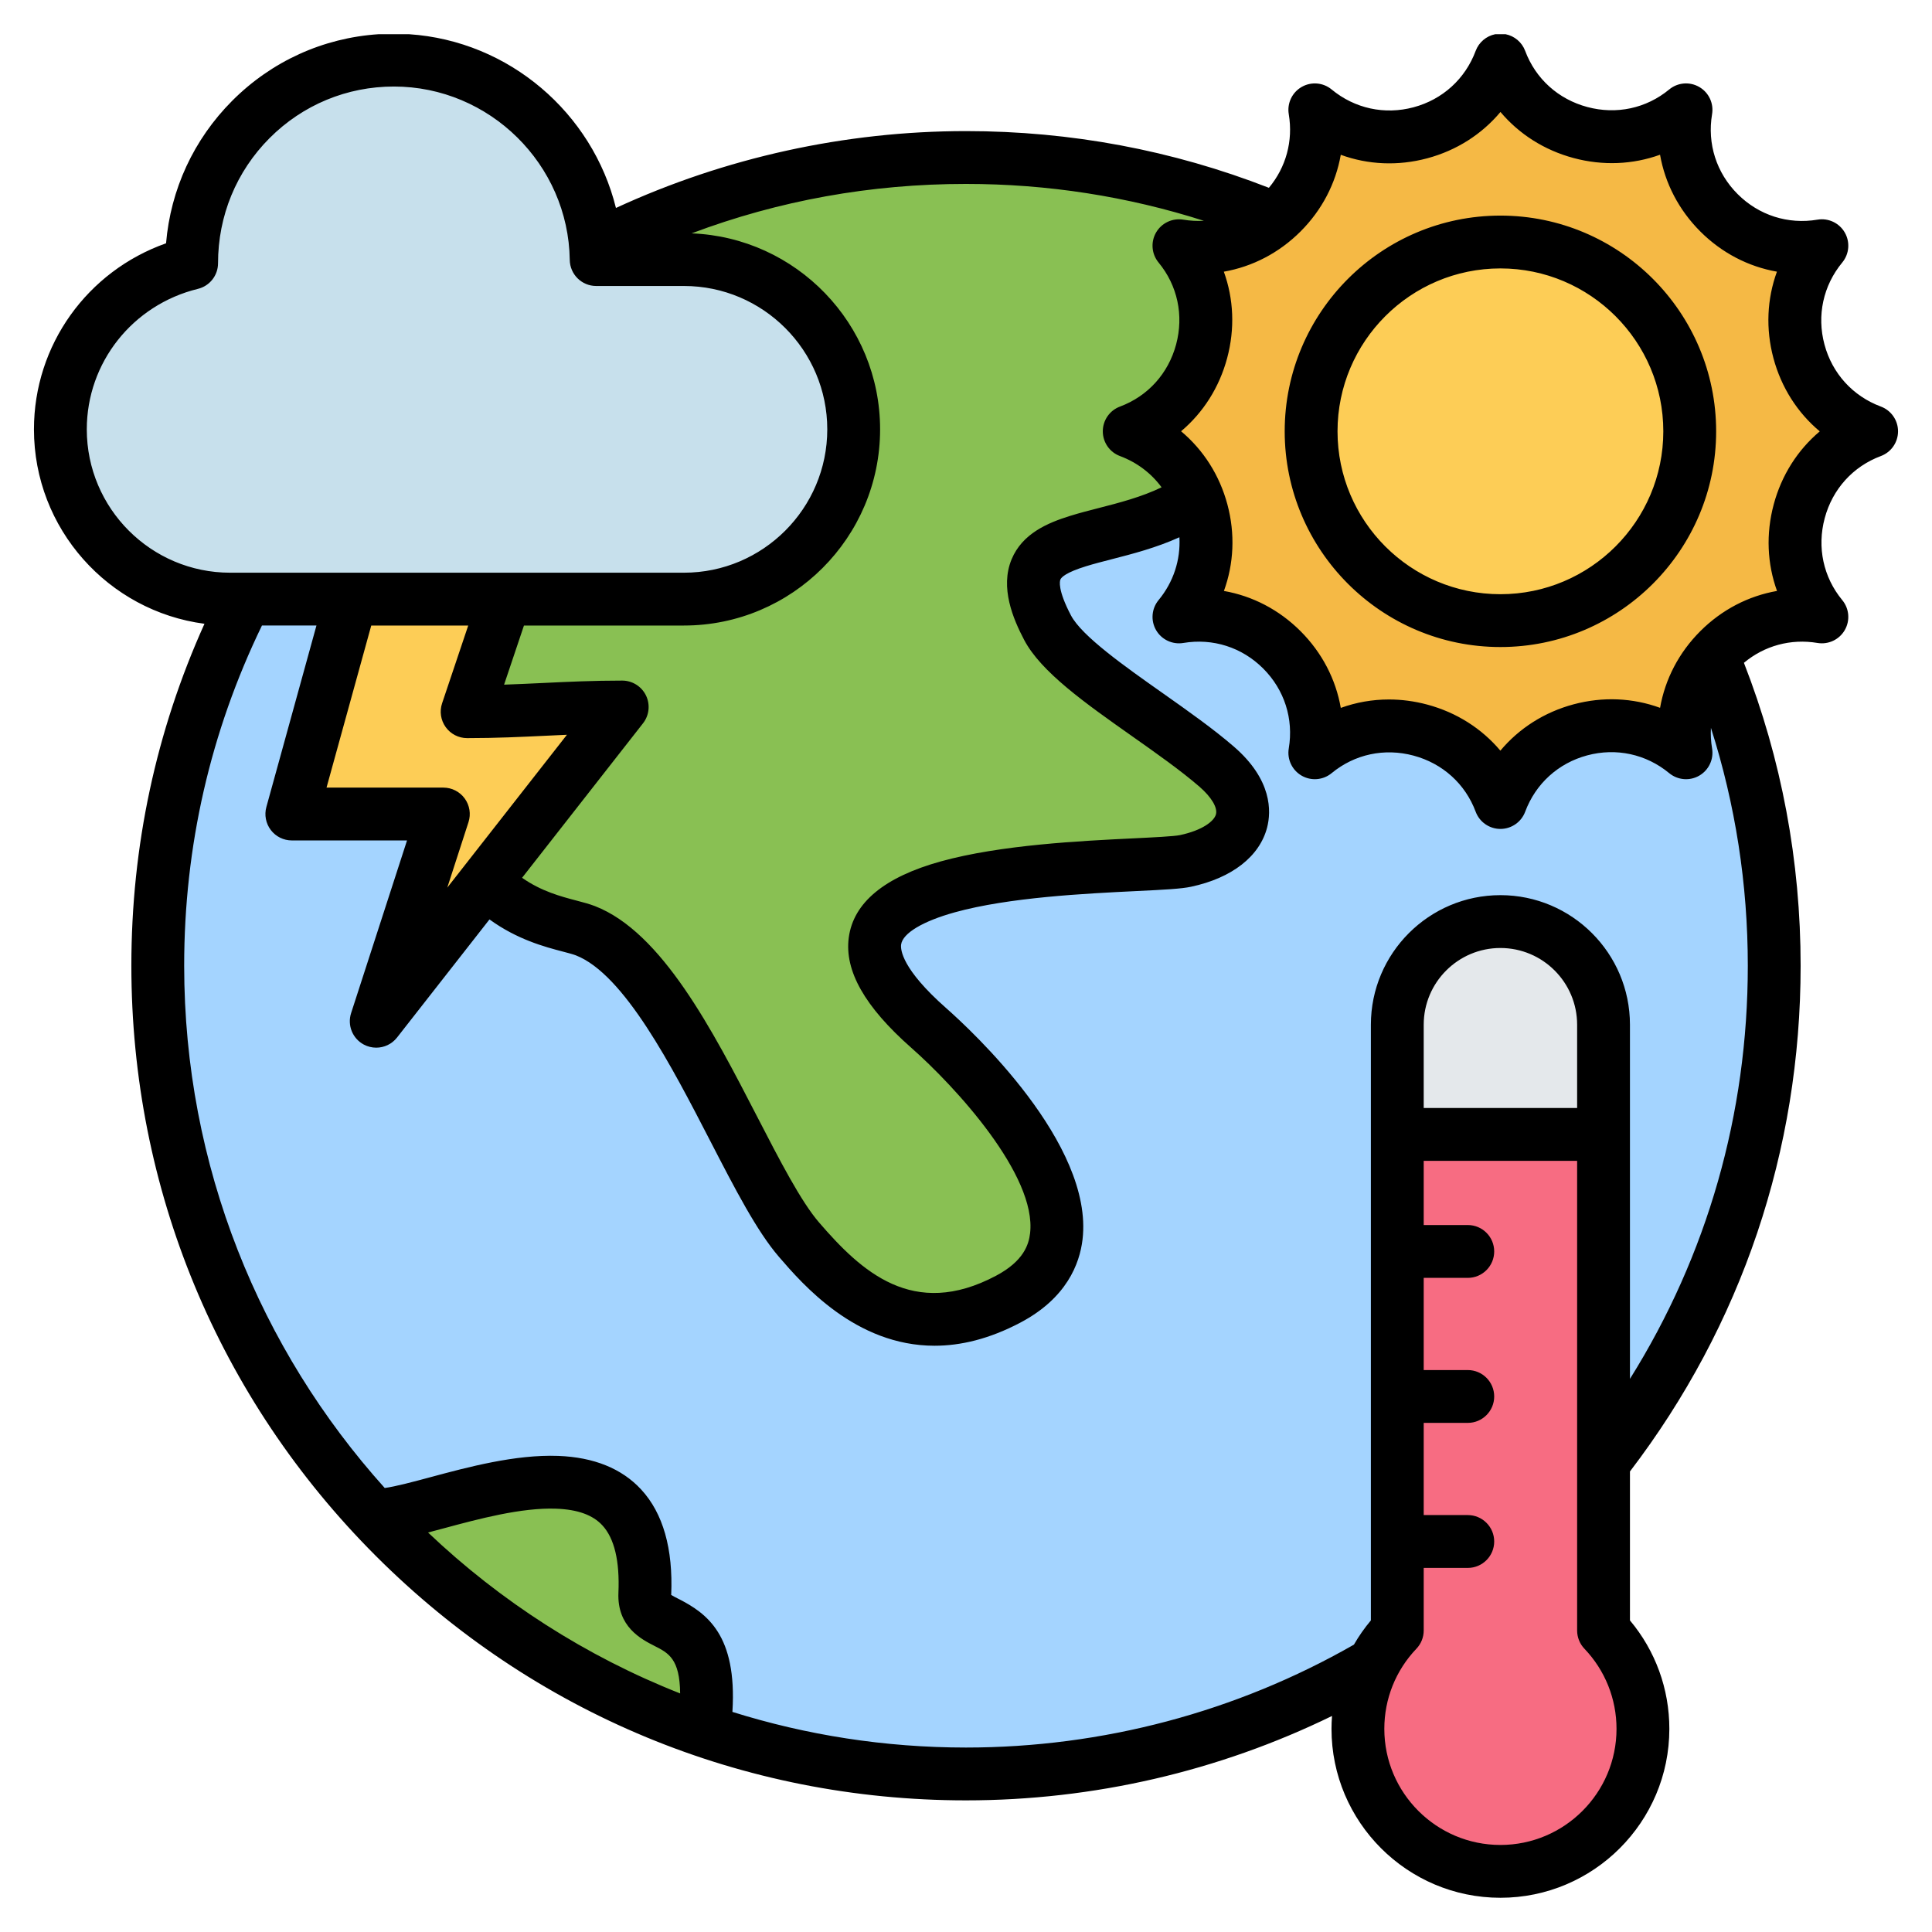 <svg xmlns="http://www.w3.org/2000/svg" id="Layer_1" viewBox="0 0 512 512"><g clip-rule="evenodd" fill-rule="evenodd"><g><g><circle cx="257.423" cy="256.002" fill="#a4d4ff" r="214.19"></circle><g fill="#89c053"><path d="m247.549 272.493c-24.462-21.565-14.189-32.067 5.074-37.4 22.164-6.137 56.228-5.433 62.978-6.869 15.809-3.363 20.364-14.482 8.272-24.964-14.194-12.303-39.049-25.837-44.834-36.851-7.999-15.229-2.189-19.774 8.131-22.966 21.859-6.76 63.95-7.45 37.922-90.721-21.27-7.077-44.023-10.909-67.67-10.909-69.844 0-131.88 33.43-170.98 85.162 6.948 4.753 24.814 38.71 25.306 48.764 3.322 67.898 35.398 67.318 44.827 70.993 23.834 9.29 41.722 64.627 56.605 81.877 8.618 9.988 26.779 30.947 55.464 15.739 34.759-18.427-10.808-62.786-21.095-71.855z"></path><path d="m172.307 422.442c2.31-54-63.219-16.566-72.506-21.411 24.033 26.106 54.468 46.227 88.815 57.871.317-2.858-.276-2.431-.073-5.754 1.727-28.313-16.737-18.999-16.236-30.706z"></path></g></g><g><path d="m447.81 33.442c-.579 17.899 14.27 32.751 32.169 32.174.756-.024 1.418.343 1.797.998s.365 1.412-.034 2.055c-9.449 15.213-4.012 35.498 11.779 43.946.667.357 1.056 1.005 1.057 1.761 0 .757-.388 1.405-1.054 1.763-15.7 8.434-21.154 28.791-11.775 43.946.398.643.41 1.399.031 2.054-.379.654-1.04 1.021-1.796.996-17.899-.58-32.751 14.27-32.173 32.169.024.756-.343 1.418-.998 1.797-.655.378-1.412.365-2.055-.034-15.213-9.449-35.498-4.012-43.946 11.779-.357.667-1.005 1.056-1.761 1.057-.757.001-1.405-.387-1.763-1.054-8.434-15.7-28.791-21.154-43.946-11.775-.643.398-1.399.41-2.054.031s-1.021-1.04-.996-1.796c.58-17.899-14.27-32.751-32.169-32.174-.756.024-1.418-.343-1.797-.998-.378-.655-.365-1.412.034-2.055 9.449-15.213 4.012-35.498-11.779-43.946-.667-.357-1.056-1.005-1.057-1.761-.001-.757.388-1.405 1.054-1.763 15.7-8.434 21.154-28.791 11.775-43.946-.398-.643-.41-1.399-.031-2.054s1.04-1.021 1.796-.996c17.899.58 32.751-14.27 32.174-32.169-.024-.756.343-1.418.998-1.797.655-.378 1.412-.365 2.055.034 15.213 9.449 35.499 4.013 43.946-11.779.357-.667 1.005-1.056 1.761-1.057.756 0 1.405.388 1.763 1.054 8.435 15.7 28.792 21.154 43.946 11.775.643-.398 1.399-.41 2.053-.031.654.379 1.02 1.04.996 1.796z" fill="#f5b945"></path><ellipse cx="399.05" cy="114.375" fill="#fdcd56" rx="50.168" ry="50.169" transform="matrix(.707 -.707 .707 .707 36.004 315.671)"></ellipse></g><g><path d="m137.719 151.479-11.608 34.548c-.213.633-.115 1.272.278 1.812s.97.831 1.638.824c12.328-.123 21.994-1.019 34.133-1.196.789-.012 1.47.404 1.821 1.11.351.707.27 1.501-.216 2.122l-55.678 71.133c-.603.771-1.649.992-2.513.533s-1.266-1.451-.964-2.382l13.463-41.569c.203-.628.104-1.258-.285-1.792s-.957-.824-1.617-.824c-12.766 0-21.99 0-34.778 0-.645 0-1.201-.275-1.591-.788-.391-.513-.508-1.122-.337-1.744l17.373-62.957c.243-.88 1.015-1.468 1.928-1.468h37.059c.665 0 1.236.293 1.624.833.386.54.482 1.175.27 1.805z" fill="#fdcd56"></path><path d="m52.206 69.825c-19.87 4.866-34.784 22.789-34.784 44.027 0 24.745 20.246 44.991 44.991 44.991h120.257c24.745 0 44.991-20.246 44.991-44.991s-20.246-44.991-44.991-44.991h-23.254c-.403-29.261-24.245-52.858-53.602-52.858-29.608-.001-53.61 24.002-53.608 53.822z" fill="#c7e0ec"></path></g><g><path d="m399.051 244.303c15.03 0 27.327 12.297 27.327 27.327v160.537c6.467 6.778 10.438 15.958 10.438 26.065 0 20.857-16.908 37.765-37.765 37.765s-37.765-16.908-37.765-37.765c0-10.107 3.971-19.287 10.438-26.065v-160.536c-.001-15.03 12.296-27.328 27.327-27.328z" fill="#e4e8eb"></path><path d="m426.378 300.711v131.456c6.467 6.778 10.438 15.958 10.438 26.065 0 20.857-16.908 37.765-37.765 37.765s-37.765-16.908-37.765-37.765c0-10.107 3.971-19.287 10.438-26.065v-131.456z" fill="#f76c82"></path></g></g><path d="m397.625 157.471c-23.801 0-43.167-19.363-43.167-43.169 0-23.805 19.366-43.168 43.167-43.168 23.803 0 43.17 19.363 43.17 43.168 0 23.806-19.367 43.169-43.17 43.169zm1.377-148.403h-2.752c-2.343.469-4.325 2.118-5.181 4.414-2.777 7.439-8.773 12.888-16.453 14.945-7.679 2.056-15.596.339-21.72-4.715-2.252-1.863-5.426-2.127-7.955-.663-2.531 1.459-3.888 4.338-3.403 7.218 1.189 7.087-.728 14.069-5.266 19.504-25.566-9.971-52.546-15.029-80.273-15.029-32.018 0-63.883 7.035-92.767 20.37-6.22-25.161-28.285-44.266-54.795-46.043h-8.14c-14.661.972-28.3 7.15-38.769 17.646-10.198 10.23-16.313 23.48-17.523 37.762-20.855 7.368-35.006 26.943-35.006 49.303 0 26.36 19.725 48.185 45.188 51.53-12.85 28.497-19.375 58.927-19.375 90.619 0 59.082 23.007 114.626 64.784 156.402 41.778 41.78 97.321 64.786 156.403 64.786 33.729 0 66.94-7.698 96.998-22.365-.084 1.129-.136 2.268-.136 3.411 0 24.685 20.083 44.768 44.766 44.768 24.684 0 44.767-20.083 44.767-44.768 0-10.592-3.687-20.686-10.439-28.737v-39.47c29.593-38.769 45.23-85.052 45.23-134.027 0-27.725-5.057-54.706-15.027-80.276 5.432-4.536 12.415-6.451 19.498-5.261 2.884.48 5.764-.875 7.223-3.402 1.463-2.532 1.2-5.703-.664-7.957-5.021-6.084-6.715-13.994-4.649-21.702 2.066-7.712 7.487-13.712 14.879-16.47 2.739-1.021 4.555-3.637 4.555-6.559s-1.816-5.538-4.555-6.559c-7.44-2.776-12.889-8.771-14.945-16.451-2.056-7.679-.339-15.599 4.715-21.721 1.863-2.254 2.127-5.425.664-7.957-1.459-2.527-4.339-3.887-7.223-3.402-7.824 1.318-15.543-1.153-21.165-6.776-5.623-5.623-8.091-13.336-6.775-21.17.483-2.88-.873-5.759-3.404-7.218-2.531-1.464-5.702-1.2-7.957.663-6.08 5.021-13.991 6.715-21.7 4.649s-13.712-7.487-16.471-14.879c-.857-2.298-2.839-3.944-5.182-4.413zm-1.377 48.067c-31.521 0-57.166 25.645-57.166 57.167s25.645 57.168 57.166 57.168c31.524 0 57.171-25.645 57.171-57.168s-25.647-57.167-57.171-57.167zm72.419 76.569c2.084-7.769 6.345-14.446 12.211-19.387-5.908-4.946-10.192-11.627-12.277-19.401-2.081-7.769-1.711-15.688.927-22.921-7.582-1.332-14.626-4.974-20.311-10.658-5.693-5.694-9.334-12.743-10.665-20.333-7.211 2.607-15.126 2.96-22.897.88-7.775-2.085-14.451-6.348-19.394-12.211-4.945 5.905-11.626 10.192-19.398 12.277-7.768 2.08-15.69 1.713-22.921-.927-1.333 7.58-4.974 14.629-10.659 20.314-5.69 5.689-12.743 9.332-20.33 10.663 2.608 7.214 2.961 15.123.878 22.897-2.083 7.773-6.347 14.451-12.21 19.391 5.906 4.946 10.194 11.627 12.276 19.401 2.081 7.764 1.711 15.688-.925 22.921 7.58 1.332 14.624 4.974 20.311 10.658 5.691 5.694 9.334 12.743 10.663 20.333 4.079-1.478 8.38-2.231 12.756-2.231 3.36 0 6.764.447 10.143 1.35 7.773 2.08 14.449 6.348 19.39 12.211 4.947-5.905 11.626-10.192 19.402-12.277 7.764-2.08 15.688-1.713 22.919.927 1.333-7.585 4.974-14.629 10.659-20.314 5.691-5.689 12.743-9.331 20.333-10.663-2.61-7.212-2.963-15.122-.881-22.9zm-38.089 231.709c20.493-32.751 31.232-70.197 31.232-109.483 0-21.627-3.292-42.754-9.773-63.04-.097 1.793-.006 3.614.304 5.444.483 2.885-.873 5.76-3.404 7.223-2.531 1.464-5.702 1.195-7.957-.663-6.123-5.054-14.039-6.771-21.719-4.715s-13.676 7.505-16.453 14.944c-1.02 2.734-3.636 4.55-6.559 4.55-2.921 0-5.536-1.816-6.556-4.55-2.757-7.388-8.76-12.813-16.471-14.879-7.707-2.066-15.618-.372-21.702 4.649-2.254 1.859-5.426 2.127-7.955.663-2.531-1.463-3.888-4.338-3.403-7.223 1.316-7.83-1.154-15.542-6.777-21.165-5.621-5.623-13.337-8.093-21.168-6.776-2.882.48-5.76-.875-7.222-3.402-1.461-2.532-1.197-5.703.664-7.957 3.946-4.781 5.849-10.653 5.52-16.653-6.13 2.781-12.46 4.414-17.899 5.811-2.463.635-4.79 1.233-6.84 1.868-5.325 1.647-6.546 2.917-6.799 3.524-.16.391-.785 2.677 2.796 9.496 2.888 5.501 14.264 13.523 24.301 20.596 6.623 4.673 13.472 9.501 18.92 14.225 10.155 8.799 9.852 17.171 8.77 21.377-1.982 7.684-9.334 13.415-20.17 15.721-2.582.546-6.792.776-14.628 1.153-13.377.654-33.591 1.642-47.939 5.614-8.529 2.362-13.86 5.562-14.26 8.554-.176 1.327.162 6.461 11.947 16.85 6.559 5.783 39.128 35.913 36.132 61.303-.767 6.47-4.23 15.538-16.389 21.989-8.324 4.409-15.947 6.174-22.822 6.174-20.923 0-34.966-16.281-41.219-23.528-5.886-6.823-11.617-17.928-18.256-30.788-10.15-19.669-22.782-44.147-35.591-49.14-.737-.287-2.049-.63-3.439-.997-4.781-1.252-12.087-3.181-19.451-8.526l-24.498 31.301c-1.366 1.746-3.42 2.687-5.516 2.687-1.114 0-2.241-.268-3.283-.819-2.996-1.595-4.419-5.11-3.373-8.343l14.82-45.756h-30.529c-2.185 0-4.246-1.021-5.57-2.758-1.323-1.741-1.759-4-1.178-6.103l13.273-48.095h-14.443c-13.668 28.192-20.613 58.501-20.613 90.16 0 53.154 20.125 101.686 53.147 138.403 2.744-.343 8.003-1.755 12.036-2.842 10.067-2.706 22.593-6.075 33.935-5.661 9.459.353 16.859 3.35 21.993 8.908 5.803 6.287 8.481 15.684 7.957 27.927v.014c.482.301 1.294.715 1.926 1.035 7.564 3.84 15.532 9.623 14.304 29.786-.006.061-.007.113-.011.174 19.556 6.131 40.35 9.444 61.902 9.444 36.141 0 71.643-9.43 102.808-27.273 1.298-2.254 2.798-4.4 4.493-6.418v-157.87c0-18.93 15.4-34.331 34.326-34.331 18.931 0 34.33 15.401 34.33 34.331v93.856zm-34.328 123.52c-16.965 0-30.768-13.806-30.768-30.769 0-7.948 3.02-15.486 8.503-21.236 1.243-1.299 1.936-3.031 1.936-4.828v-16.587h11.681c3.865 0 6.999-3.134 6.999-7.002 0-3.863-3.134-7.002-6.999-7.002h-11.681v-24.431h11.681c3.865 0 6.999-3.134 6.999-6.997 0-3.868-3.134-7.002-6.999-7.002h-11.681v-24.431h11.681c3.865 0 6.999-3.134 6.999-7.002s-3.134-7.002-6.999-7.002h-11.681v-17.006h40.657v124.461c0 1.797.692 3.529 1.935 4.828 5.483 5.75 8.503 13.293 8.503 21.236 0 16.964-13.802 30.77-30.766 30.77zm20.328-195.298h-40.657v-22.078c0-11.208 9.119-20.328 20.327-20.328 11.211 0 20.33 9.119 20.33 20.328zm-244.487 142.563c3.689 1.873 6.685 3.402 6.774 12.578-25.002-9.854-47.638-24.441-66.808-42.646 1.326-.344 2.719-.72 4.196-1.115 9.158-2.466 20.55-5.538 29.779-5.195 5.678.212 9.678 1.656 12.225 4.414 3.184 3.449 4.616 9.449 4.255 17.839-.387 9.067 6.098 12.356 9.579 14.125zm-150.468-322.418c0-17.674 12.109-32.981 29.448-37.23 3.132-.762 5.336-3.571 5.334-6.799 0-12.545 4.849-24.318 13.657-33.15 8.792-8.814 20.495-13.67 32.952-13.67 25.347 0 46.252 20.615 46.601 45.954.053 3.825 3.173 6.903 7.001 6.903h23.254c20.947 0 37.99 17.043 37.99 37.992s-17.043 37.993-37.99 37.993h-120.258c-20.947 0-37.989-17.043-37.989-37.993zm100.157 97.828c-1.317-1.807-3.421-2.885-5.661-2.885h-30.963l11.854-42.952h25.698l-6.924 20.606c-.719 2.136-.364 4.484.952 6.315 1.314 1.83 3.43 2.917 5.681 2.917 7.731 0 14.418-.325 20.884-.63 1.873-.094 3.718-.179 5.568-.259l-31.713 40.514 5.621-17.35c.691-2.13.319-4.459-.997-6.276zm195.883-153.094c-1.794.099-3.616.005-5.447-.301-2.878-.48-5.76.875-7.222 3.402-1.461 2.531-1.197 5.703.664 7.957 5.022 6.084 6.716 13.994 4.651 21.702-2.066 7.712-7.489 13.712-14.878 16.47-2.737 1.021-4.553 3.637-4.553 6.559s1.814 5.538 4.553 6.555c4.516 1.689 8.29 4.564 11.025 8.282-5.281 2.564-11.24 4.103-16.664 5.496-2.63.677-5.117 1.313-7.49 2.051-6.126 1.892-12.773 4.743-15.591 11.529-3.125 7.529.405 15.806 3.331 21.377 4.457 8.484 16.197 16.766 28.628 25.528 6.341 4.47 12.898 9.091 17.819 13.359 3.157 2.734 4.836 5.534 4.38 7.303-.474 1.84-3.605 4.263-9.527 5.524-1.597.339-7.087.607-12.394.866-13.995.682-35.146 1.713-50.993 6.103-14.956 4.141-23.167 10.936-24.4 20.196-1.173 8.79 4.246 18.342 16.565 29.198 11.681 10.3 33.297 33.828 31.485 49.163-.349 2.96-1.667 7.35-9.04 11.26-21.967 11.646-35.718-1.186-46.884-14.131-4.805-5.567-10.444-16.493-16.414-28.064-11.817-22.892-25.209-48.848-42.949-55.76-1.491-.579-3.105-1.002-4.974-1.492-4.049-1.064-9.246-2.433-14.363-6.023l32.049-40.943c1.65-2.108 1.954-4.974.781-7.383-1.173-2.404-3.616-3.934-6.294-3.934-7.731 0-14.416.32-20.883.63-3.5.165-6.898.329-10.422.447l5.266-15.669h42.392c28.666 0 51.99-23.325 51.99-51.991 0-27.988-22.226-50.867-49.954-51.939 23.118-8.7 47.482-13.1 72.715-13.1 21.624 0 42.754 3.294 63.042 9.773z"></path></g></svg>